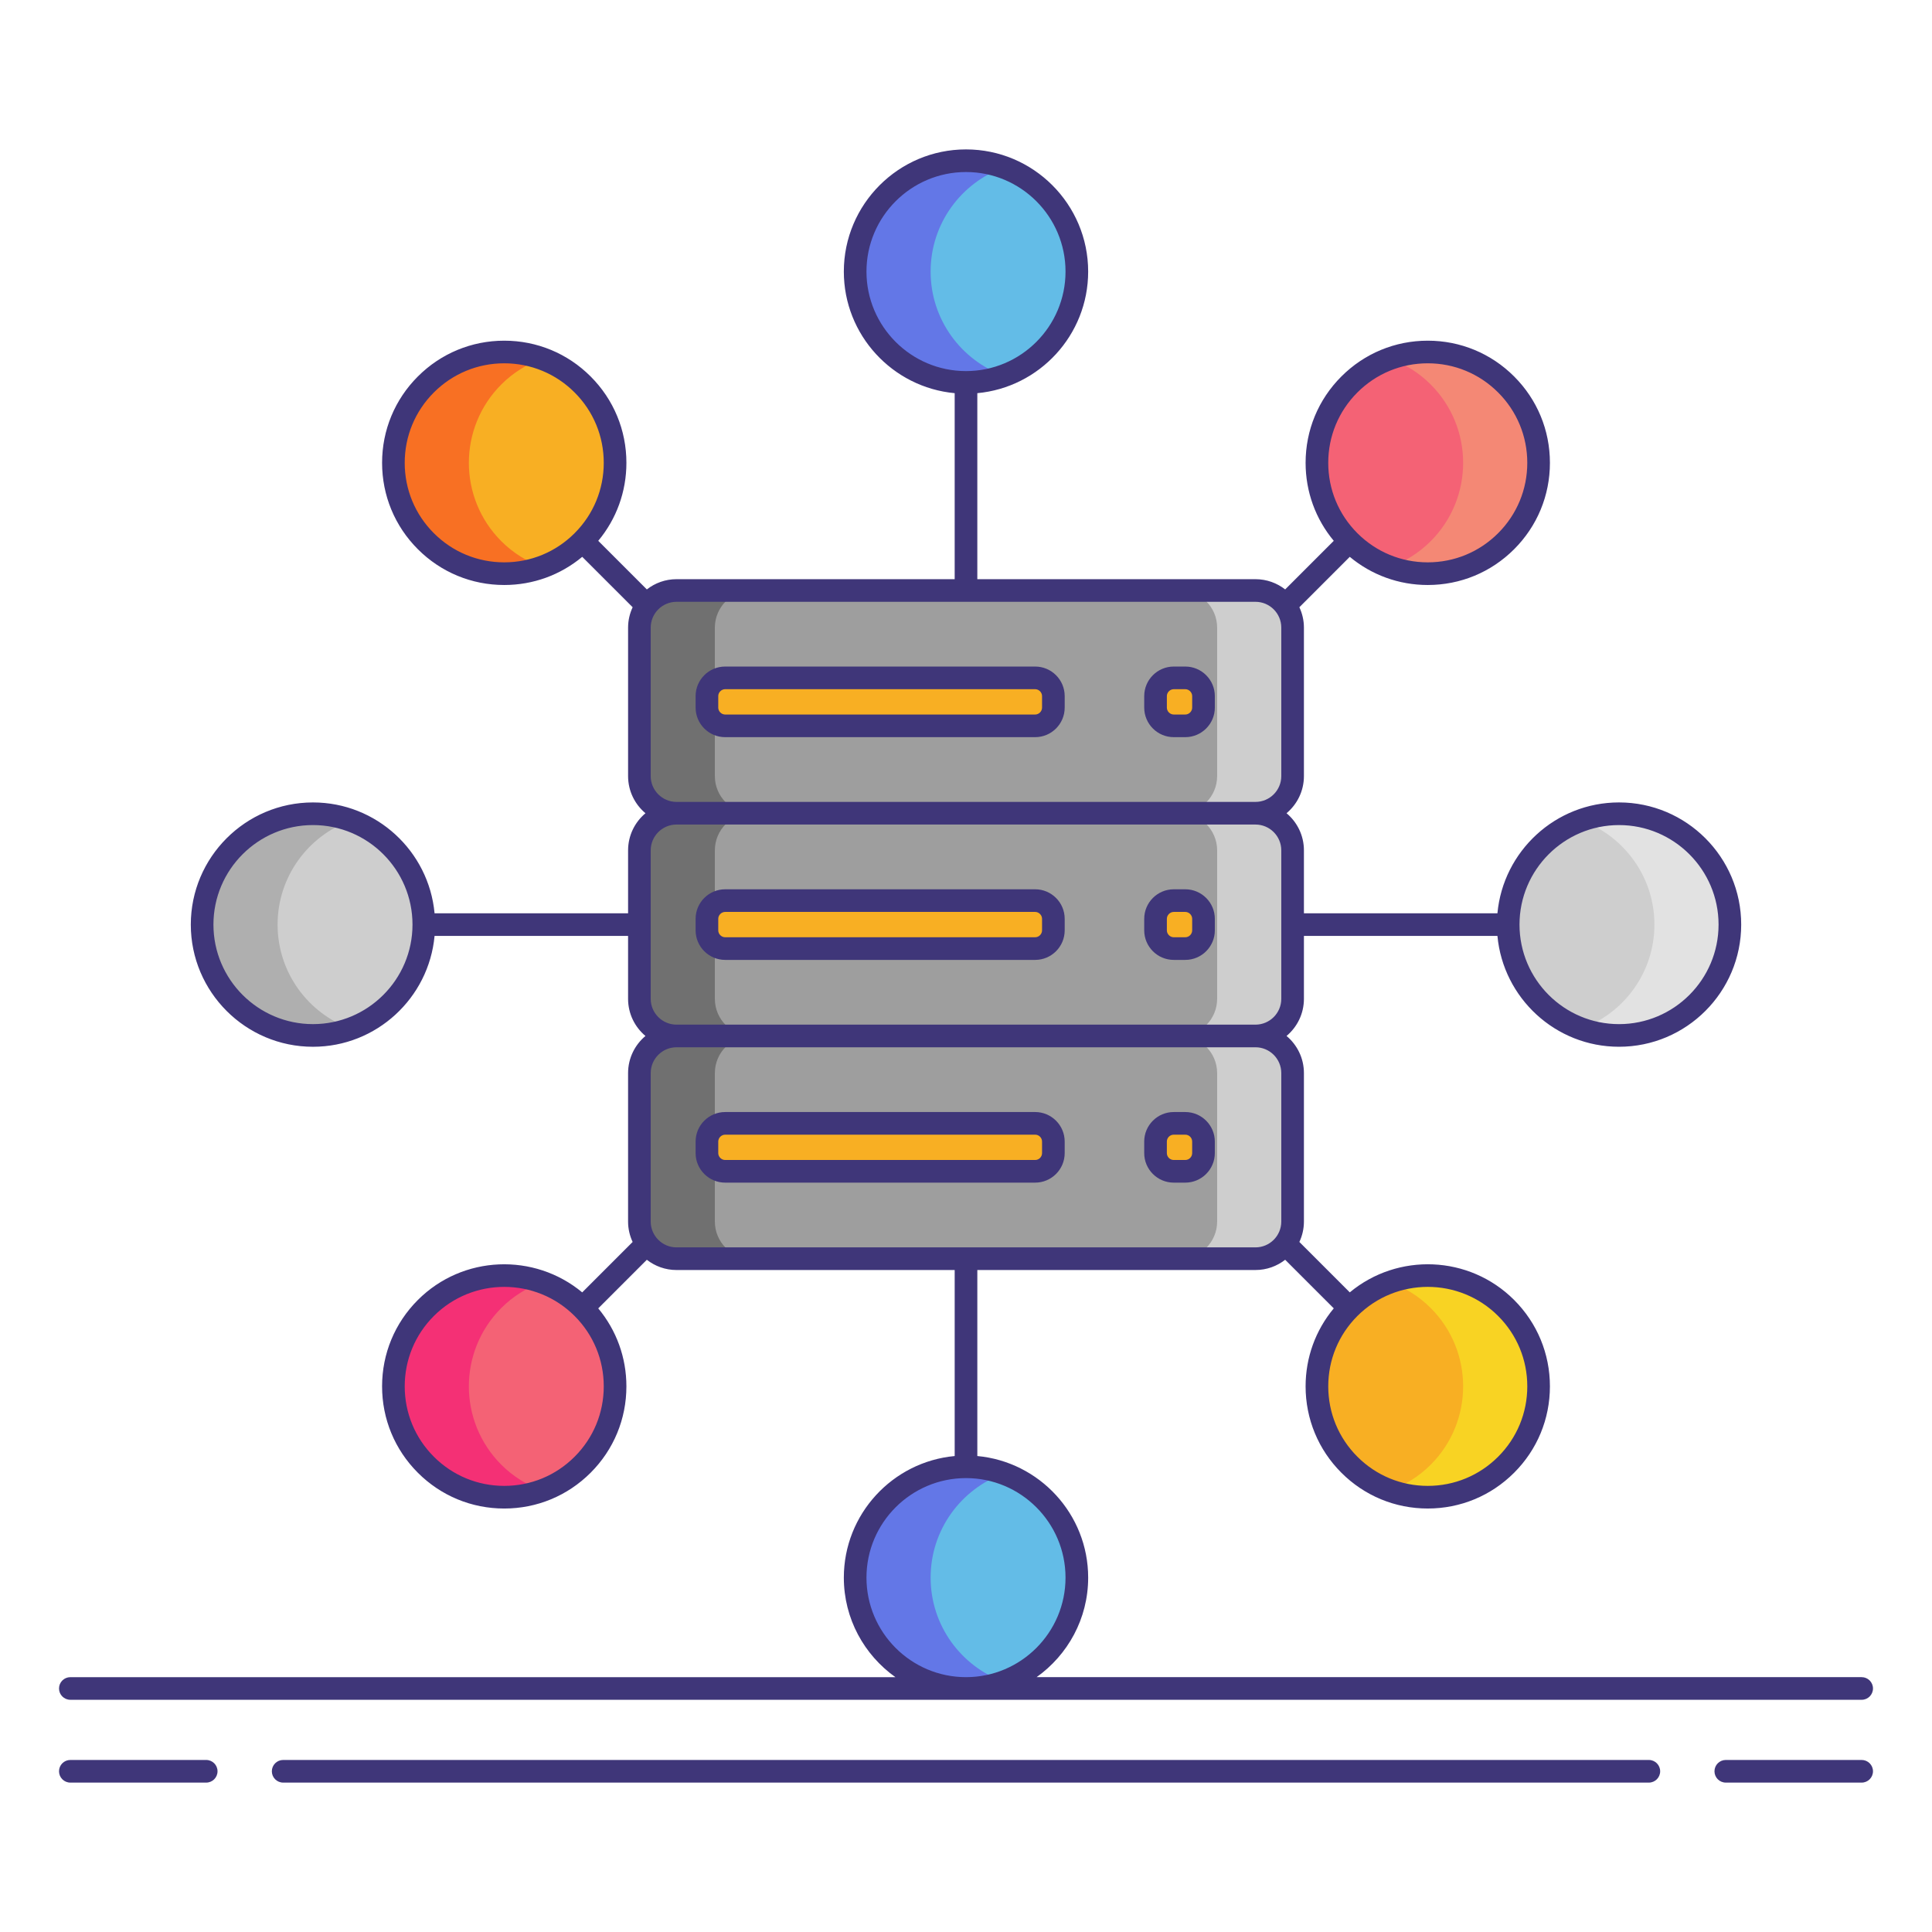 <svg xmlns="http://www.w3.org/2000/svg" id="Layer_1" height="512" viewBox="0 0 256 256" width="512"><g><g><circle cx="189.186" cy="61.328" fill="#f46275" r="14.688"></circle><g><path d="m166.358 137.27h-76.716c-2.717 0-4.919-2.202-4.919-4.919v-19.676c0-2.717 2.202-4.919 4.919-4.919h76.716c2.717 0 4.919 2.202 4.919 4.919v19.676c0 2.717-2.202 4.919-4.919 4.919z" fill="#9e9e9e"></path></g><g><path d="m166.358 166.784h-76.716c-2.717 0-4.919-2.202-4.919-4.919v-19.676c0-2.717 2.202-4.919 4.919-4.919h76.716c2.717 0 4.919 2.202 4.919 4.919v19.676c0 2.717-2.202 4.919-4.919 4.919z" fill="#9e9e9e"></path></g><g><path d="m166.358 107.757h-76.716c-2.717 0-4.919-2.202-4.919-4.919v-19.676c0-2.717 2.202-4.919 4.919-4.919h76.716c2.717 0 4.919 2.202 4.919 4.919v19.676c0 2.716-2.202 4.919-4.919 4.919z" fill="#9e9e9e"></path></g><g><path d="m166.358 78.243h-10c2.717 0 4.919 2.202 4.919 4.918v19.677c0 2.717-2.202 4.919-4.919 4.919h10c2.717 0 4.919-2.202 4.919-4.919v-19.677c0-2.716-2.202-4.918-4.919-4.918z" fill="#cecece"></path></g><g><path d="m89.642 78.243h10c-2.717 0-4.919 2.202-4.919 4.918v19.677c0 2.717 2.202 4.919 4.919 4.919h-10c-2.717 0-4.919-2.202-4.919-4.919v-19.677c0-2.716 2.202-4.918 4.919-4.918z" fill="#707070"></path></g><g><path d="m89.642 107.757h10c-2.717 0-4.919 2.202-4.919 4.918v19.677c0 2.717 2.202 4.919 4.919 4.919h-10c-2.717 0-4.919-2.202-4.919-4.919v-19.677c0-2.716 2.202-4.918 4.919-4.918z" fill="#707070"></path></g><g><path d="m89.642 137.271h10c-2.717 0-4.919 2.202-4.919 4.918v19.677c0 2.717 2.202 4.919 4.919 4.919h-10c-2.717 0-4.919-2.202-4.919-4.919v-19.677c0-2.716 2.202-4.918 4.919-4.918z" fill="#707070"></path></g><g><path d="m166.358 107.757h-10c2.717 0 4.919 2.202 4.919 4.918v19.677c0 2.717-2.202 4.919-4.919 4.919h10c2.717 0 4.919-2.202 4.919-4.919v-19.677c0-2.716-2.202-4.918-4.919-4.918z" fill="#cecece"></path></g><g><path d="m166.358 137.271h-10c2.717 0 4.919 2.202 4.919 4.918v19.677c0 2.717-2.202 4.919-4.919 4.919h10c2.717 0 4.919-2.202 4.919-4.919v-19.677c0-2.716-2.202-4.918-4.919-4.918z" fill="#cecece"></path></g><g fill="#f8af23"><path d="m137.163 96.178h-41.076c-1.328 0-2.415-1.087-2.415-2.415v-1.526c0-1.328 1.087-2.415 2.415-2.415h41.076c1.328 0 2.415 1.087 2.415 2.415v1.526c0 1.328-1.087 2.415-2.415 2.415z"></path><path d="m137.163 125.692h-41.076c-1.328 0-2.415-1.087-2.415-2.415v-1.526c0-1.328 1.087-2.415 2.415-2.415h41.076c1.328 0 2.415 1.087 2.415 2.415v1.526c0 1.328-1.087 2.415-2.415 2.415z"></path><path d="m137.163 155.205h-41.076c-1.328 0-2.415-1.087-2.415-2.415v-1.526c0-1.328 1.087-2.415 2.415-2.415h41.076c1.328 0 2.415 1.087 2.415 2.415v1.526c0 1.329-1.087 2.415-2.415 2.415z"></path><path d="m157.055 96.178h-1.526c-1.328 0-2.415-1.087-2.415-2.415v-1.526c0-1.328 1.087-2.415 2.415-2.415h1.526c1.328 0 2.415 1.087 2.415 2.415v1.526c0 1.328-1.087 2.415-2.415 2.415z"></path><path d="m157.055 125.692h-1.526c-1.328 0-2.415-1.087-2.415-2.415v-1.526c0-1.328 1.087-2.415 2.415-2.415h1.526c1.328 0 2.415 1.087 2.415 2.415v1.526c0 1.328-1.087 2.415-2.415 2.415z"></path><path d="m157.055 155.205h-1.526c-1.328 0-2.415-1.087-2.415-2.415v-1.526c0-1.328 1.087-2.415 2.415-2.415h1.526c1.328 0 2.415 1.087 2.415 2.415v1.526c0 1.329-1.087 2.415-2.415 2.415z"></path></g><circle cx="128" cy="35.984" fill="#63bce7" r="14.688"></circle><g><path d="m123.313 35.983c0-6.353 4.041-11.748 9.688-13.796-1.563-.567-3.241-.892-5-.892-8.112 0-14.688 6.576-14.688 14.688s6.575 14.688 14.687 14.688c1.759 0 3.437-.325 5-.892-5.646-2.047-9.687-7.442-9.687-13.796z" fill="#6377e7"></path></g><circle cx="128" cy="209.044" fill="#63bce7" r="14.688"></circle><g><path d="m123.313 209.044c0-6.353 4.041-11.748 9.688-13.796-1.563-.567-3.241-.892-5-.892-8.112 0-14.688 6.576-14.688 14.688s6.576 14.688 14.688 14.688c1.759 0 3.437-.325 5-.892-5.647-2.048-9.688-7.443-9.688-13.796z" fill="#6377e7"></path></g><circle cx="214.53" cy="122.514" fill="#cecece" r="14.688"></circle><circle cx="41.47" cy="122.514" fill="#cecece" r="14.688"></circle><g><path d="m36.782 122.514c0-6.353 4.041-11.748 9.688-13.796-1.563-.567-3.241-.892-5-.892-8.112 0-14.688 6.576-14.688 14.688s6.576 14.687 14.688 14.687c1.759 0 3.437-.325 5-.892-5.646-2.047-9.688-7.442-9.688-13.795z" fill="#afafaf"></path></g><g><path d="m219.218 122.514c0-6.353-4.041-11.748-9.688-13.796 1.563-.567 3.241-.892 5-.892 8.112 0 14.688 6.576 14.688 14.688s-6.576 14.687-14.688 14.687c-1.759 0-3.437-.325-5-.892 5.646-2.047 9.688-7.442 9.688-13.795z" fill="#e2e2e2"></path></g><circle cx="66.814" cy="61.328" fill="#f8af23" r="14.688"></circle><g><path d="m66.428 50.942c1.574-1.574 3.422-2.701 5.386-3.411-5.191-1.877-11.224-.75-15.386 3.411-5.736 5.736-5.736 15.035 0 20.771 4.161 4.161 10.194 5.288 15.386 3.411-1.964-.71-3.811-1.836-5.386-3.411-5.735-5.736-5.735-15.035 0-20.771z" fill="#f87023"></path></g><g><path d="m189.572 50.942c-1.574-1.574-3.422-2.701-5.386-3.411 5.191-1.877 11.224-.75 15.386 3.411 5.736 5.736 5.736 15.035 0 20.771-4.161 4.161-10.194 5.288-15.386 3.411 1.964-.71 3.811-1.836 5.386-3.411 5.735-5.736 5.735-15.035 0-20.771z" fill="#f48875"></path></g><circle cx="189.186" cy="183.699" fill="#f8af23" r="14.688"></circle><circle cx="66.814" cy="183.699" fill="#f46275" r="14.688"></circle><g><path d="m66.428 173.314c1.574-1.574 3.422-2.701 5.386-3.411-5.191-1.877-11.224-.751-15.386 3.411-5.736 5.736-5.736 15.035 0 20.771 4.161 4.161 10.194 5.288 15.386 3.411-1.964-.71-3.811-1.836-5.386-3.411-5.735-5.736-5.735-15.035 0-20.771z" fill="#f43075"></path></g><g><path d="m189.572 173.314c-1.574-1.574-3.422-2.701-5.386-3.411 5.191-1.877 11.224-.751 15.386 3.411 5.736 5.736 5.736 15.035 0 20.771-4.161 4.161-10.194 5.288-15.386 3.411 1.964-.71 3.811-1.836 5.386-3.411 5.735-5.736 5.735-15.035 0-20.771z" fill="#f8d323"></path></g></g><g fill="#3f3679"><path d="m137.163 88.321h-41.076c-2.159 0-3.915 1.756-3.915 3.915v1.526c0 2.159 1.756 3.915 3.915 3.915h41.076c2.158 0 3.914-1.756 3.914-3.915v-1.526c0-2.159-1.756-3.915-3.914-3.915zm.914 5.442c0 .496-.419.915-.914.915h-41.076c-.496 0-.915-.419-.915-.915v-1.526c0-.496.419-.915.915-.915h41.076c.495 0 .914.419.914.915z"></path><path d="m137.163 117.835h-41.076c-2.159 0-3.915 1.756-3.915 3.915v1.526c0 2.159 1.756 3.915 3.915 3.915h41.076c2.158 0 3.914-1.756 3.914-3.915v-1.526c0-2.159-1.756-3.915-3.914-3.915zm.914 5.441c0 .496-.419.915-.914.915h-41.076c-.496 0-.915-.419-.915-.915v-1.526c0-.496.419-.915.915-.915h41.076c.495 0 .914.419.914.915z"></path><path d="m141.077 152.79v-1.525c0-2.159-1.756-3.915-3.914-3.915h-41.076c-2.159 0-3.915 1.756-3.915 3.915v1.525c0 2.159 1.756 3.915 3.915 3.915h41.076c2.158 0 3.914-1.756 3.914-3.915zm-45.905 0v-1.525c0-.496.419-.915.915-.915h41.076c.504 0 .914.41.914.915v1.525c0 .505-.41.915-.914.915h-41.076c-.496 0-.915-.419-.915-.915z"></path><path d="m157.055 88.321h-1.525c-2.159 0-3.915 1.756-3.915 3.915v1.526c0 2.159 1.756 3.915 3.915 3.915h1.525c2.159 0 3.915-1.756 3.915-3.915v-1.526c0-2.159-1.756-3.915-3.915-3.915zm.915 5.442c0 .496-.419.915-.915.915h-1.525c-.496 0-.915-.419-.915-.915v-1.526c0-.496.419-.915.915-.915h1.525c.496 0 .915.419.915.915z"></path><path d="m157.055 117.835h-1.525c-2.159 0-3.915 1.756-3.915 3.915v1.526c0 2.159 1.756 3.915 3.915 3.915h1.525c2.159 0 3.915-1.756 3.915-3.915v-1.526c0-2.159-1.756-3.915-3.915-3.915zm.915 5.441c0 .496-.419.915-.915.915h-1.525c-.496 0-.915-.419-.915-.915v-1.526c0-.496.419-.915.915-.915h1.525c.496 0 .915.419.915.915z"></path><path d="m155.529 156.705h1.525c2.159 0 3.915-1.756 3.915-3.915v-1.525c0-2.159-1.756-3.915-3.915-3.915h-1.525c-2.159 0-3.915 1.756-3.915 3.915v1.525c0 2.159 1.756 3.915 3.915 3.915zm-.915-5.44c0-.505.41-.915.915-.915h1.525c.505 0 .915.41.915.915v1.525c0 .505-.41.915-.915.915h-1.525c-.505 0-.915-.41-.915-.915z"></path><path d="m27.323 233.204h-18.003c-.829 0-1.5.672-1.5 1.5s.671 1.5 1.5 1.5h18.003c.829 0 1.5-.672 1.5-1.5s-.671-1.5-1.5-1.5z"></path><path d="m246.68 233.204h-18.003c-.828 0-1.5.672-1.5 1.5s.672 1.5 1.5 1.5h18.003c.828 0 1.5-.672 1.5-1.5s-.672-1.5-1.5-1.5z"></path><path d="m218.479 233.204h-180.958c-.829 0-1.5.672-1.5 1.5s.671 1.5 1.5 1.5h180.959c.828 0 1.5-.672 1.5-1.5s-.672-1.5-1.501-1.5z"></path><path d="m9.32 225.231h237.36c.828 0 1.5-.672 1.5-1.5s-.672-1.5-1.5-1.5h-109.326c4.128-2.937 6.834-7.748 6.834-13.188 0-8.419-6.463-15.351-14.687-16.112v-24.648h36.858c1.483 0 2.846-.51 3.933-1.358l6.439 6.439c-2.414 2.9-3.732 6.515-3.732 10.334 0 4.324 1.684 8.39 4.741 11.446 3.057 3.058 7.122 4.742 11.446 4.742 4.323 0 8.389-1.685 11.445-4.742 3.058-3.057 4.742-7.122 4.742-11.446 0-4.323-1.685-8.389-4.742-11.446-5.952-5.952-15.424-6.285-21.777-1.007l-6.681-6.68c.384-.822.604-1.735.604-2.701v-19.676c0-1.974-.897-3.74-2.303-4.919 1.406-1.178 2.303-2.945 2.303-4.919v-8.338h25.641c.76 8.224 7.692 14.688 16.112 14.688 8.926 0 16.188-7.262 16.188-16.188s-7.262-16.188-16.188-16.188c-8.419 0-15.351 6.463-16.112 14.688h-25.641v-8.338c0-1.974-.897-3.74-2.303-4.919 1.406-1.178 2.303-2.945 2.303-4.919v-19.675c0-.965-.22-1.878-.604-2.7l6.679-6.679c2.899 2.414 6.514 3.732 10.334 3.732 4.323 0 8.389-1.684 11.445-4.741 3.058-3.057 4.742-7.122 4.742-11.446 0-4.323-1.685-8.389-4.742-11.445-3.057-3.058-7.122-4.742-11.445-4.742-4.324 0-8.39 1.685-11.446 4.742-3.058 3.057-4.741 7.122-4.741 11.445 0 3.82 1.318 7.435 3.732 10.334l-6.439 6.439c-1.088-.847-2.451-1.357-3.934-1.357h-36.858v-24.648c8.224-.76 14.687-7.692 14.687-16.112 0-8.926-7.262-16.188-16.187-16.188s-16.188 7.262-16.188 16.188c0 8.419 6.463 15.351 14.688 16.112v24.648h-36.858c-1.483 0-2.846.51-3.933 1.357l-6.439-6.439c2.414-2.899 3.732-6.514 3.732-10.334 0-4.323-1.684-8.389-4.741-11.445-3.057-3.058-7.123-4.742-11.446-4.742s-8.389 1.685-11.446 4.742c-3.058 3.057-4.741 7.122-4.741 11.445 0 4.324 1.684 8.39 4.741 11.446 3.057 3.058 7.123 4.741 11.446 4.741 3.82 0 7.435-1.318 10.334-3.732l6.679 6.679c-.383.822-.604 1.735-.604 2.7v19.677c0 1.974.897 3.74 2.303 4.919-1.406 1.178-2.303 2.945-2.303 4.919v8.338h-25.642c-.76-8.224-7.692-14.688-16.112-14.688-8.926 0-16.188 7.262-16.188 16.188s7.262 16.188 16.188 16.188c8.419 0 15.351-6.463 16.112-14.688h25.641v8.338c0 1.974.897 3.74 2.303 4.919-1.406 1.178-2.303 2.945-2.303 4.919v19.676c0 .965.22 1.878.604 2.7l-6.681 6.681c-6.353-5.277-15.825-4.946-21.778 1.007-3.058 3.058-4.741 7.123-4.741 11.446 0 4.324 1.684 8.39 4.741 11.446 3.057 3.058 7.123 4.742 11.446 4.742s8.389-1.685 11.446-4.742c3.058-3.057 4.741-7.122 4.741-11.446 0-3.819-1.318-7.434-3.732-10.334l6.439-6.439c1.088.848 2.451 1.358 3.934 1.358h36.858v24.648c-8.224.76-14.688 7.692-14.688 16.112 0 5.44 2.706 10.251 6.834 13.188h-109.326c-.829 0-1.5.672-1.5 1.5s.671 1.498 1.5 1.498zm205.21-115.905c7.271 0 13.188 5.916 13.188 13.188s-5.916 13.188-13.188 13.188-13.188-5.916-13.188-13.188 5.917-13.188 13.188-13.188zm-99.718-73.343c0-7.271 5.916-13.188 13.188-13.188s13.187 5.916 13.187 13.188-5.916 13.188-13.187 13.188-13.188-5.916-13.188-13.188zm-73.342 99.718c-7.271 0-13.188-5.916-13.188-13.188s5.916-13.188 13.188-13.188 13.188 5.916 13.188 13.188-5.916 13.188-13.188 13.188zm157.041 38.673c2.491 2.491 3.863 5.803 3.863 9.325s-1.372 6.834-3.863 9.325-5.803 3.863-9.324 3.863c-3.522 0-6.834-1.372-9.325-3.863s-3.862-5.803-3.862-9.325 1.371-6.834 3.862-9.325c2.571-2.57 5.948-3.856 9.324-3.856s6.753 1.286 9.325 3.856zm-18.65-122.371c2.491-2.491 5.803-3.863 9.325-3.863 3.521 0 6.833 1.372 9.324 3.863s3.863 5.803 3.863 9.324c0 3.522-1.372 6.834-3.863 9.325s-5.803 3.862-9.324 3.862c-3.522 0-6.834-1.371-9.325-3.862s-3.862-5.803-3.862-9.325c0-3.521 1.371-6.833 3.862-9.324zm-122.372 18.649c-2.491-2.49-3.862-5.802-3.862-9.325 0-3.522 1.372-6.834 3.862-9.324 2.491-2.491 5.803-3.863 9.325-3.863s6.834 1.372 9.325 3.863c2.491 2.49 3.862 5.802 3.862 9.324 0 3.523-1.372 6.835-3.862 9.325-2.491 2.491-5.803 3.862-9.325 3.862s-6.835-1.37-9.325-3.862zm28.734 32.186v-19.677c0-1.885 1.534-3.418 3.418-3.418h76.717c1.885 0 3.419 1.533 3.419 3.418v19.677c0 1.885-1.534 3.419-3.419 3.419h-76.716c-1.885 0-3.419-1.534-3.419-3.419zm0 29.514v-19.676c0-1.885 1.534-3.419 3.418-3.419h76.717c1.885 0 3.419 1.534 3.419 3.419v19.676c0 1.885-1.534 3.419-3.419 3.419h-76.716c-1.885 0-3.419-1.535-3.419-3.419zm-10.084 60.672c-2.491 2.491-5.803 3.863-9.325 3.863s-6.834-1.372-9.325-3.863c-2.491-2.49-3.862-5.803-3.862-9.325s1.372-6.834 3.862-9.325c2.571-2.571 5.948-3.855 9.325-3.855 3.376 0 6.754 1.285 9.325 3.855 2.491 2.491 3.862 5.803 3.862 9.325s-1.371 6.835-3.862 9.325zm10.084-31.159v-19.676c0-1.885 1.534-3.419 3.418-3.419h76.717c1.885 0 3.419 1.534 3.419 3.419v19.676c0 1.885-1.534 3.419-3.419 3.419h-76.716c-1.885 0-3.419-1.534-3.419-3.419zm28.589 47.179c0-7.271 5.916-13.188 13.188-13.188s13.187 5.916 13.187 13.188-5.916 13.188-13.187 13.188-13.188-5.917-13.188-13.188z"></path></g></g></svg>